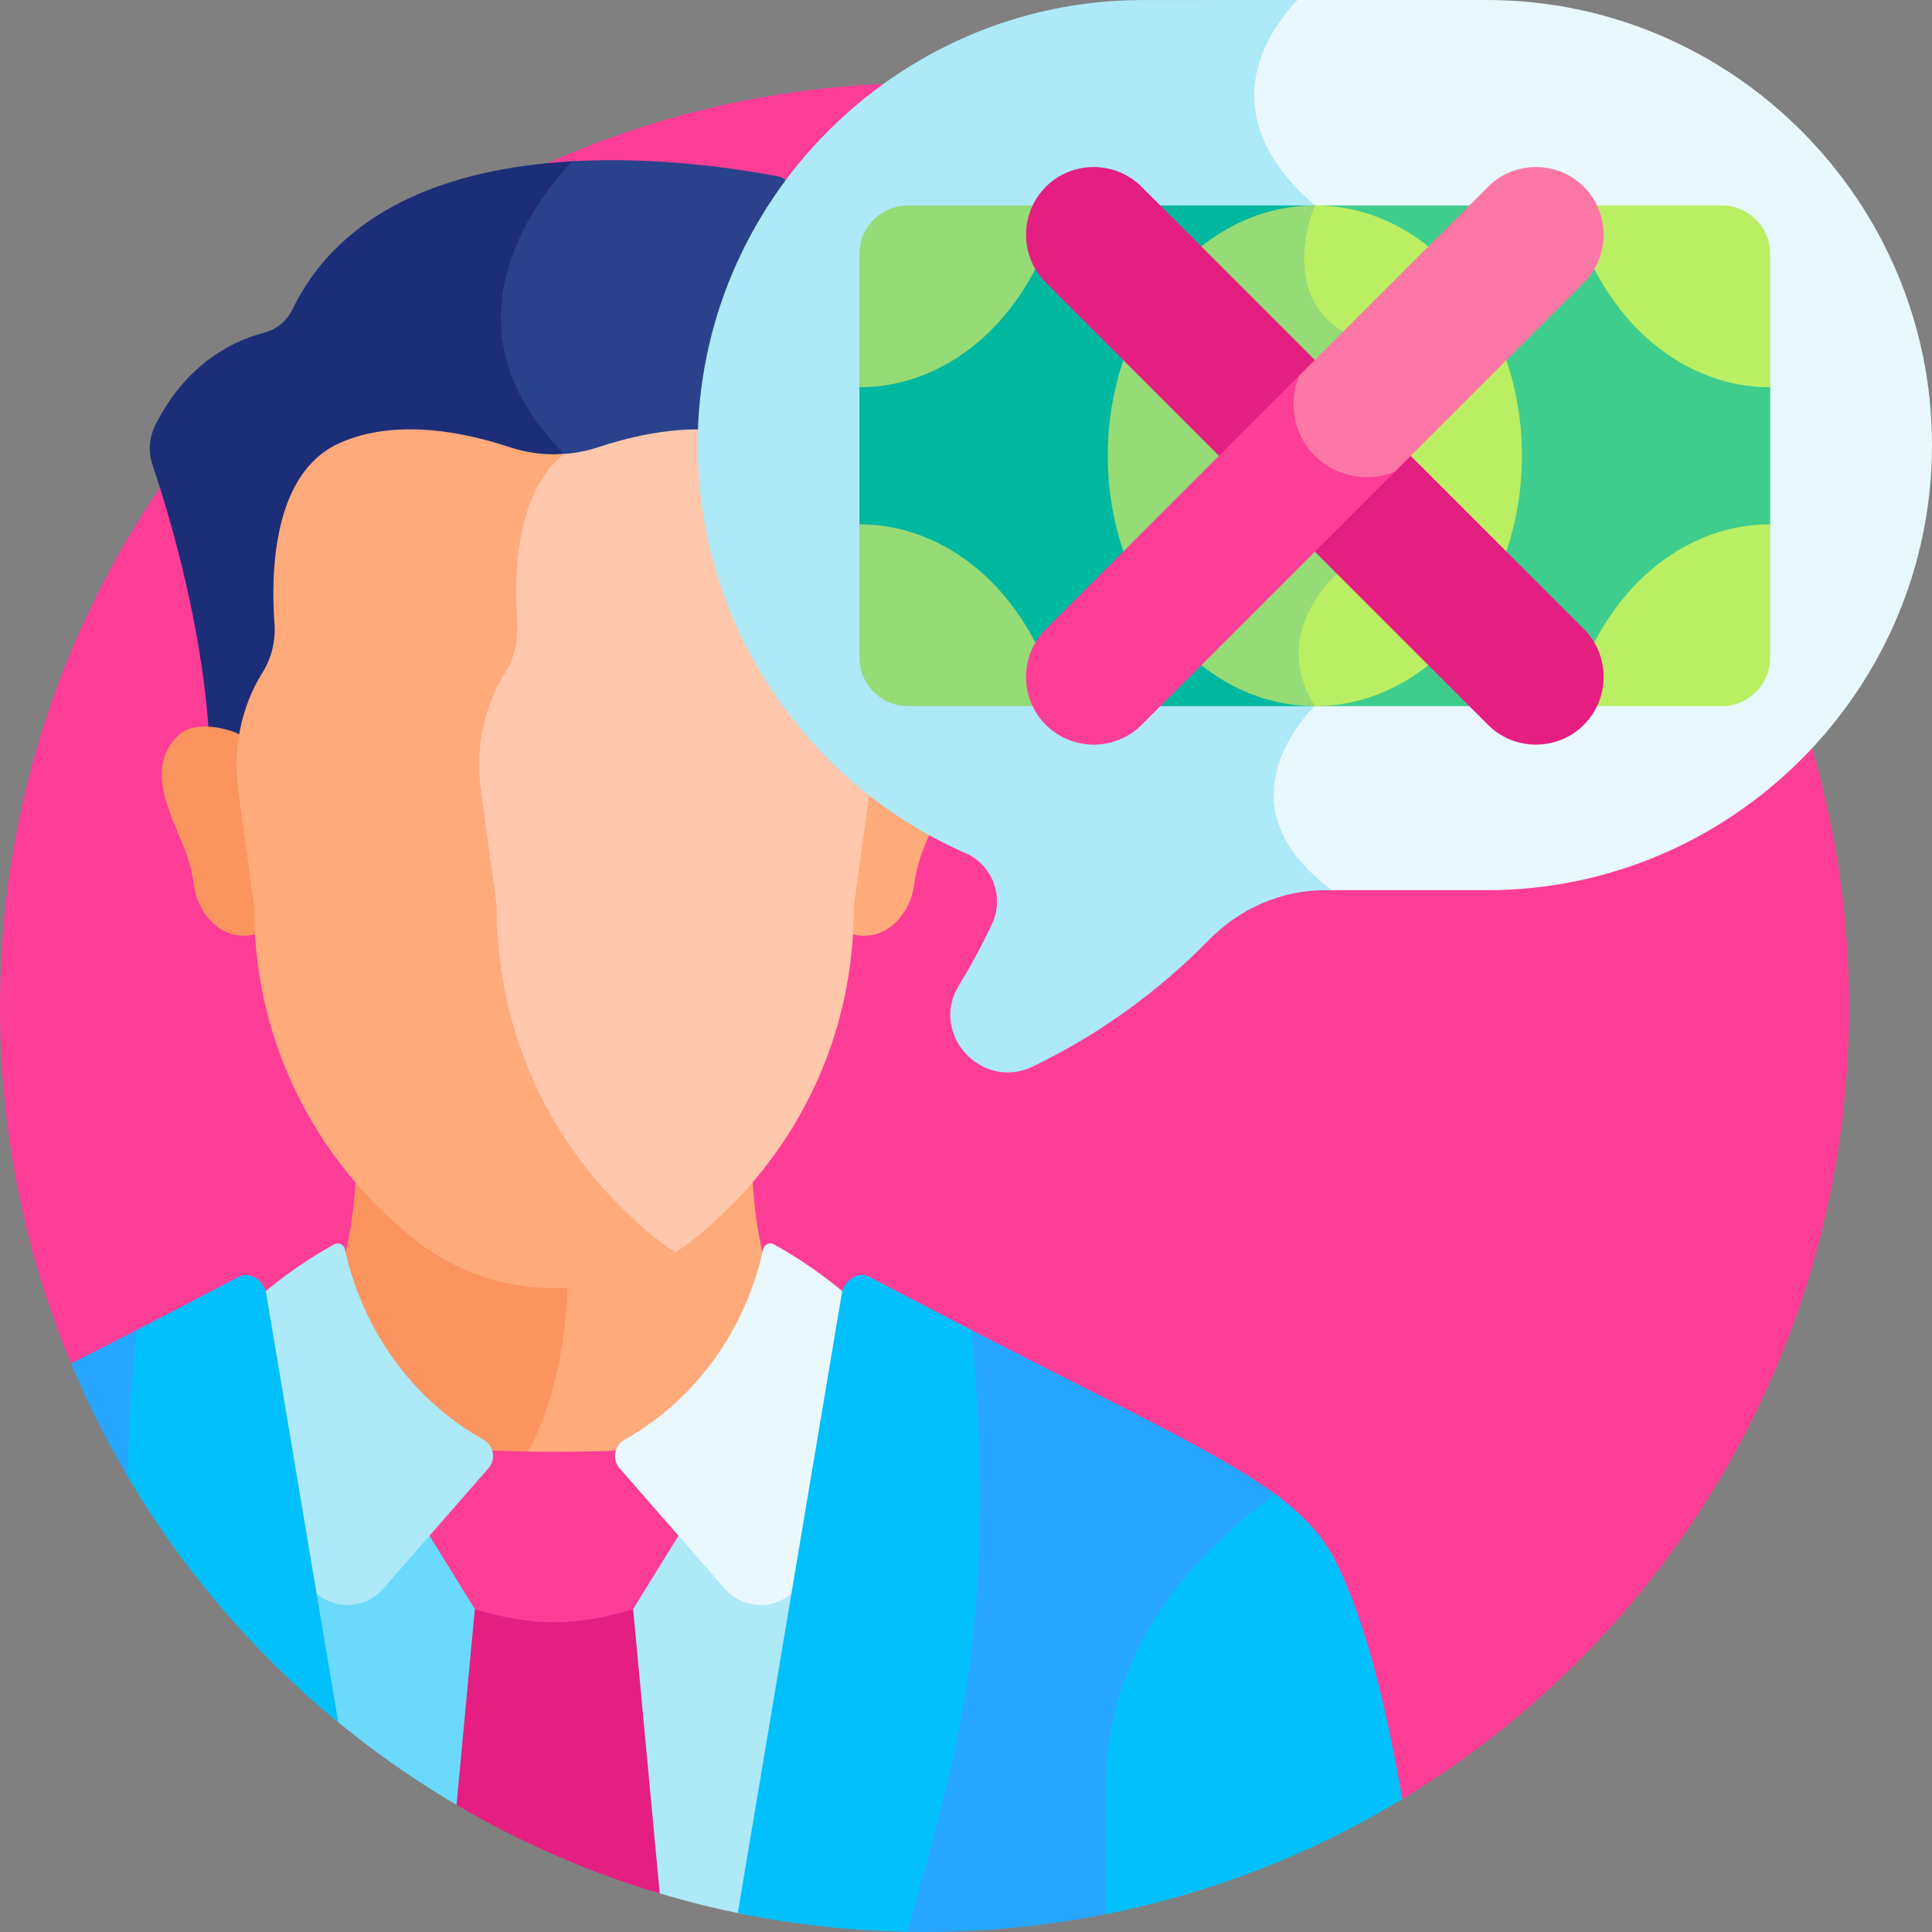 <svg id="Capa_1" enable-background="new 0 0 512 512" height="512" viewBox="0 0 512 512" width="512" xmlns="http://www.w3.org/2000/svg"><rect x="0" y="0" width="512" height="512" fill="#808080" stroke="none"/><g><path d="m245.002 21.996c-135.311 0-245.002 109.691-245.002 245.002 0 33.44 6.709 65.309 18.839 94.351l352.765 115.442c70.962-42.915 118.4-120.812 118.4-209.793 0-135.311-109.691-245.002-245.002-245.002z" fill="#fe3d97"/><path d="m212.526 352.923c-10.159-10.159-12.734-29.419-13.198-42.894-5.301 6.176-10.866 11.34-16.182 15.469-9.677 7.515-21.47 11.82-33.713 12.354-.31 13.206-2.879 36.451-15.878 53.191-.122.157-.268.317-.399.475 4.643 2.814 10.318 6.938 13.658 11.843 6.366-9.35 21.224-15.869 21.224-15.869l59.831-30.431c-5.019-1.549-10.124-2.934-15.343-4.138z" fill="#ffaa7b"/><path d="m150.464 337.788c-1.204.074-2.412.123-3.625.123-13.165 0-25.948-4.369-36.306-12.413-5.317-4.128-10.881-9.294-16.183-15.469-.464 13.475-3.039 32.735-13.198 42.894-5.231 1.207-10.346 2.595-15.375 4.148l59.811 30.421s4.296 1.886 9.257 5.082c13.414-17.588 15.518-42.133 15.619-54.786z" fill="#fc9460"/><path d="m127.84 426.427h21.535c0-10.807 0-18.272 0-20.425 0-12.175-21.682-21.681-21.682-21.681l-56.656-28.817c-.067.022-.132.043-.199.065l16.635 99.059c11.017 9.26 22.865 17.561 35.407 24.792z" fill="#6ad9fb"/><path d="m222.59 355.504-56.656 28.817s-21.682 9.506-21.682 21.681v20.425h21.535l6.994 74.72c8.01 2.464 16.185 4.552 24.521 6.197l25.487-151.775c-.067-.022-.132-.043-.199-.065z" fill="#ade9f7"/><path d="m120.982 478.317c16.778 9.868 34.832 17.792 53.859 23.47l-7.054-75.36h-41.947z" fill="#e51e82"/><path d="m166.329 389.083c-1.196-1.37-1.47-3.169-.959-4.739l-.134.006c-11.954.508-23.923.512-35.878.031.495 1.561.215 3.343-.972 4.702l-14.995 17.175 12.449 20.169c15.061 4.658 26.887 4.658 41.947 0l12.913-20.884z" fill="#fe3d97"/><path d="m212.004 419.795 12.808-76.271c-6.074-5.246-12.683-9.867-19.741-13.763-1.152-.636-2.583.029-2.846 1.318-1.712 8.386-9.141 34.802-36.729 50.481-2.717 1.544-3.367 5.169-1.312 7.523l27.876 31.929c5.501 6.336 15.39 5.553 19.944-1.217z" fill="#e8f8fc"/><path d="m128.146 381.56c-27.588-15.679-35.017-42.095-36.729-50.481-.263-1.289-1.695-1.954-2.846-1.318-7.063 3.899-13.677 8.524-19.754 13.775l12.8 76.225c4.544 6.801 14.455 7.598 19.965 1.251l27.876-31.929c2.056-2.354 1.405-5.979-1.312-7.523z" fill="#ade9f7"/><path d="m150.514 120.304c-33.465-33.465-8.258-66.554 2.182-77.624-29.315 1.483-61.156 10.443-75.252 39.428-1.483 3.049-4.278 5.244-7.56 6.094-7.23 1.872-20.234 7.511-28.709 24.411-1.658 3.306-1.94 7.139-.752 10.64 4.119 12.14 14.154 44.736 15.201 76.771h117.022c1.732-27.099-1.668-59.256-22.132-79.72z" fill="#1d2e79"/><path d="m220.368 200.024c-20.706-21.324-33.48-50.357-33.48-82.07 0-21.239 5.691-41.211 15.62-58.471-.681-.89-.64-2.253.369-3.045l2.877-2.26c1.037-1.601 2.111-3.176 3.222-4.723-.216-1.26-1.139-2.394-2.611-2.678-10.585-2.041-31.967-5.33-54.721-4.042-10.472 11.126-35.539 44.161-2.13 77.569 20.464 20.464 23.864 52.621 22.131 79.72z" fill="#2a428b"/><path d="m229.605 208.586c-.044.392-.086.784-.14 1.175l-4.173 30.393c0 2.45-.077 4.854-.219 7.215 10.176 3.069 16.231-6.066 17.082-12.335.367-2.699.966-5.359 1.797-7.954.623-1.944 1.619-4.212 2.659-6.663-6.02-3.447-11.706-7.414-17.006-11.831z" fill="#ffaa7b"/><path d="m47.49 194.68c4.106-3.763 13.285-1.855 16.821.449-.775 4.824-.819 9.759-.15 14.633l4.173 30.393c0 2.45.077 4.854.219 7.215-10.175 3.069-16.231-6.066-17.082-12.335-.367-2.699-.966-5.359-1.797-7.954-2.706-8.454-12.471-22.974-2.184-32.401z" fill="#fc9460"/><path d="m186.888 117.954c0-1.386.033-2.763.081-4.137-10.442-.357-20.818 2.165-28.407 4.688-3.731 1.241-7.615 1.87-11.502 1.896-11.275 11.003-11.515 32.256-10.66 43.885.346 4.712-.814 9.424-3.36 13.42-1.468 2.303-2.642 4.74-3.581 7.152-3.046 7.825-3.934 16.312-2.793 24.621l4.239 30.87c0 44.38 23.691 74.546 43.843 90.195.968.751 1.964 1.458 2.973 2.146 1.86-1.137 3.666-2.37 5.399-3.717 19.844-15.41 43.174-45.115 43.174-88.819l4.173-30.393c.02-.146.028-.293.047-.439-26.601-21.727-43.626-54.76-43.626-91.368z" fill="#ffc7ab"/><g><path d="m174.811 328.972c-19.844-15.41-43.174-45.115-43.174-88.819l-4.174-30.399c-1.124-8.183-.249-16.54 2.75-24.245.925-2.375 2.081-4.775 3.526-7.043 2.508-3.934 3.65-8.575 3.309-13.215-.889-12.094-.584-34.767 12.465-44.948-4.86.353-9.774-.244-14.448-1.798-11.732-3.901-30.129-7.808-45.127-1.06-17.704 7.966-18.178 34.394-17.193 47.806.341 4.64-.801 9.281-3.309 13.215-1.445 2.267-2.601 4.667-3.526 7.043-2.999 7.706-3.874 16.063-2.75 24.245l4.174 30.399c0 43.703 23.329 73.409 43.174 88.819 10.358 8.044 23.141 12.413 36.306 12.413 11.456 0 22.621-3.311 32.152-9.47-1.423-.919-2.81-1.898-4.155-2.943z" fill="#ffaa7b"/></g><path d="m34.831 392.96c.069-16.605 1.134-30.988 2.206-40.927-6.489 3.343-12.539 6.433-18.199 9.315 4.58 10.965 9.934 21.524 15.993 31.612z" fill="#27a6ff"/><path d="m254.306 451.632c-2.929 17.075-8.568 38.551-15.039 60.295 1.907.044 3.818.073 5.735.073 17.249 0 34.078-1.792 50.321-5.183 0-11.82 0-23.379 0-33.975 0-37.43 25.497-62.676 43.814-75.99-14.211-10.824-38.505-22.127-82.742-44.92 2.219 20.815 4.573 60.868-2.089 99.7z" fill="#27a6ff"/><g fill="#02c0fc"><path d="m293.178 472.842v34.411c28.186-5.621 54.63-16.071 78.426-30.462-4.09-24.073-9.665-46.76-17.247-62.228-3.473-7.083-8.394-12.686-16.274-18.501-18.376 13.094-44.905 38.604-44.905 76.78z"/><path d="m89.622 456.427-19.087-113.665c-.569-3.389-4.258-5.985-7.298-4.382-9.728 5.131-18.679 9.781-26.938 14.032-1.053 9.531-2.18 23.146-2.391 38.988 14.658 24.818 33.556 46.831 55.714 65.027z"/><path d="m230.39 338.38c-3.039-1.603-6.729.993-7.298 4.382l-27.579 164.235c14.513 2.977 29.497 4.657 44.823 4.943 6.473-21.749 12.113-43.23 15.043-60.309 6.802-39.65 4.205-78.803 1.949-99.22-8.259-4.25-17.21-8.9-26.938-14.031z"/></g><path d="m394.046 0c-.711 0-26.978-.001-51.291.001-8.42 8.885-23.015 30.54 4.609 54.447v132.684s-27.356 25.365 4.599 48.776h42.083c64.875 0 117.954-53.08 117.954-117.954v-.001c0-64.874-53.079-117.953-117.954-117.953z" fill="#e8f8fc"/><path d="m348.444 187.132v-132.684c-27.624-23.907-13.029-45.563-4.609-54.448-21.14.002-41.114.005-41.956.012-64.435.523-116.992 53.389-116.992 117.942v.001c0 48.008 29.26 89.89 71.027 108.152 7.194 3.146 10.299 11.681 6.963 18.789-2.621 5.585-5.546 11.003-8.752 16.232-7.882 12.855 6.015 28.061 19.594 21.506 17.479-8.437 33.275-19.859 46.718-33.592 8.129-8.305 19.16-13.132 30.781-13.132h1.823c-31.953-23.413-4.597-48.778-4.597-48.778z" fill="#ade9f7"/><path d="m469.116 139.627v-37.674c-24.604-.355-45.293-20.284-51.947-47.505h-69.39v132.684h69.39c6.654-27.221 27.343-47.151 51.947-47.505z" fill="#3ecd8d"/><path d="m279.719 54.448c-6.654 27.221-27.342 47.151-51.947 47.505v37.674c24.604.355 45.293 20.284 51.947 47.505h68.725v-132.684z" fill="#00b7a0"/><path d="m348.444 54.448c-.367 0-.729.025-1.094.034-.306.708-10.95 25.718 11.142 35.3v57.78s-25.199 16.755-11.147 39.537c.367.009.73.034 1.099.034 30.308 0 54.878-29.703 54.878-66.342s-24.57-66.343-54.878-66.343z" fill="#baee63"/><path d="m293.566 120.79c0 36.64 24.57 66.342 54.878 66.342-14.098-22.799 11.128-39.571 11.128-39.571v-57.78c-22.41-9.72-11.128-35.334-11.128-35.334-30.308.001-54.878 29.703-54.878 66.343z" fill="#95db76"/><path d="m456.283 54.448h-39.947c6.534 27.81 27.682 48.187 52.78 48.187v-35.354c0-7.087-5.745-12.833-12.833-12.833z" fill="#baee63"/><path d="m456.283 187.132h-39.947c6.534-27.81 27.682-48.187 52.78-48.187v35.353c0 7.088-5.745 12.834-12.833 12.834z" fill="#baee63"/><path d="m240.605 54.448h39.947c-6.534 27.81-27.682 48.187-52.78 48.187v-35.354c0-7.087 5.746-12.833 12.833-12.833z" fill="#95db76"/><path d="m240.605 187.132h39.947c-6.534-27.81-27.682-48.187-52.78-48.187v35.353c0 7.088 5.746 12.834 12.833 12.834z" fill="#95db76"/><path d="m277.152 74.901 117.19 117.19c6.983 6.983 18.411 6.983 25.394 0 6.983-6.983 6.983-18.411 0-25.394l-117.19-117.19c-6.983-6.983-18.411-6.983-25.394 0-6.983 6.984-6.983 18.411 0 25.394z" fill="#e51e82"/><path d="m349.132 120.111c-5.71-5.71-7.114-14.148-4.217-21.177l-67.763 67.763c-6.983 6.984-6.983 18.411 0 25.394 6.983 6.984 18.411 6.983 25.394 0l67.763-67.763c-7.03 2.897-15.467 1.493-21.177-4.217z" fill="#fe3d97"/><path d="m419.736 49.507c-6.983-6.983-18.411-6.983-25.394 0l-50.077 50.077c-2.919 7.052-1.531 15.505 4.179 21.215s14.163 7.098 21.215 4.179l50.077-50.077c6.983-6.983 6.983-18.41 0-25.394z" fill="#fd77a6"/></g></svg>
